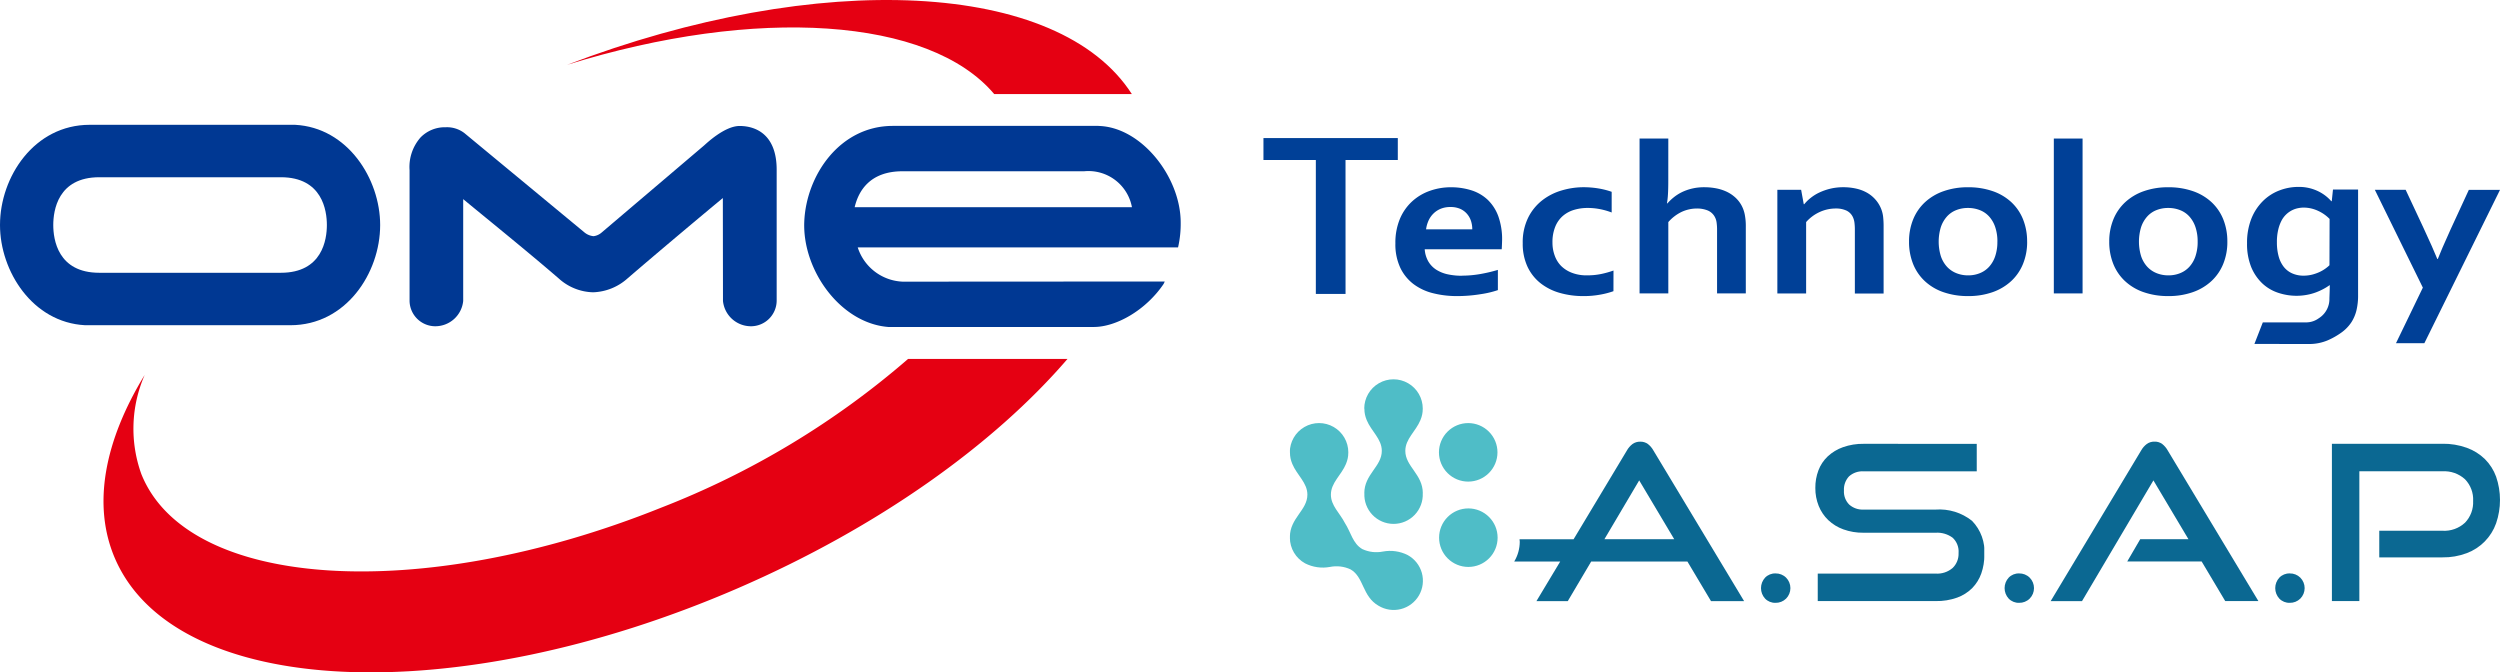 <svg id="组_186" data-name="组 186" xmlns="http://www.w3.org/2000/svg" xmlns:xlink="http://www.w3.org/1999/xlink" width="247.245" height="66.495" viewBox="0 0 247.245 66.495">
  <defs>
    <clipPath id="clip-path">
      <rect id="矩形_551" data-name="矩形 551" width="247.245" height="66.495" fill="none"/>
    </clipPath>
    <clipPath id="clip-path-2">
      <path id="路径_54" data-name="路径 54" d="M725.061,236.379a1.529,1.529,0,0,0,0,2.075,1.374,1.374,0,0,0,1.027.417,1.445,1.445,0,0,0,1.048-.417,1.472,1.472,0,0,0,0-2.075,1.444,1.444,0,0,0-1.048-.417,1.373,1.373,0,0,0-1.027.417" transform="translate(-724.655 -235.962)" fill="none"/>
    </clipPath>
    <linearGradient id="linear-gradient" x1="-59.864" y1="3.363" x2="-59.782" y2="3.363" gradientUnits="objectBoundingBox">
      <stop offset="0" stop-color="#4fbdc7"/>
      <stop offset="1" stop-color="#0b6892"/>
    </linearGradient>
    <clipPath id="clip-path-3">
      <path id="路径_55" data-name="路径 55" d="M751.789,182.635a5.905,5.905,0,0,0-2.054.332,4.344,4.344,0,0,0-1.508.909,3.707,3.707,0,0,0-.92,1.38A4.783,4.783,0,0,0,747,187a4.659,4.659,0,0,0,.332,1.776,4.044,4.044,0,0,0,.941,1.4,4.268,4.268,0,0,0,1.5.92,5.617,5.617,0,0,0,1.979.332h7.146a2.553,2.553,0,0,1,1.68.492,1.869,1.869,0,0,1,.588,1.519,1.936,1.936,0,0,1-.588,1.476,2.352,2.352,0,0,1-1.68.556h-11.66v2.717h11.66a6.014,6.014,0,0,0,2.126-.342,4.062,4.062,0,0,0,1.5-.952,3.935,3.935,0,0,0,.891-1.444,5.426,5.426,0,0,0,.3-1.819,4.358,4.358,0,0,0-1.218-3.38,5.19,5.19,0,0,0-3.61-1.112h-7.114a1.988,1.988,0,0,1-1.42-.492,1.817,1.817,0,0,1-.524-1.391,1.9,1.9,0,0,1,.5-1.4,1.986,1.986,0,0,1,1.466-.5h11.168v-2.717Z" transform="translate(-746.996 -182.635)" fill="none"/>
    </clipPath>
    <linearGradient id="linear-gradient-2" x1="-10.743" y1="1.453" x2="-10.729" y2="1.453" xlink:href="#linear-gradient"/>
    <clipPath id="clip-path-4">
      <path id="路径_56" data-name="路径 56" d="M825.3,236.379a1.529,1.529,0,0,0,0,2.075,1.374,1.374,0,0,0,1.027.417,1.444,1.444,0,0,0,1.048-.417,1.472,1.472,0,0,0,0-2.075,1.443,1.443,0,0,0-1.048-.417,1.373,1.373,0,0,0-1.027.417" transform="translate(-824.895 -235.962)" fill="none"/>
    </clipPath>
    <linearGradient id="linear-gradient-3" x1="-68.145" y1="3.363" x2="-68.062" y2="3.363" xlink:href="#linear-gradient"/>
    <clipPath id="clip-path-5">
      <path id="路径_57" data-name="路径 57" d="M853.357,181.98a2.06,2.06,0,0,0-.556.642l-8.943,14.891h3.1l7.06-11.939,3.466,5.819h-4.772l-1.283,2.2h7.359l2.332,3.915H864.4l-8.965-14.891a2.145,2.145,0,0,0-.545-.642,1.226,1.226,0,0,0-.76-.235,1.274,1.274,0,0,0-.77.235" transform="translate(-843.858 -181.745)" fill="none"/>
    </clipPath>
    <linearGradient id="linear-gradient-4" x1="-9.874" y1="1.447" x2="-9.863" y2="1.447" xlink:href="#linear-gradient"/>
    <clipPath id="clip-path-6">
      <path id="路径_58" data-name="路径 58" d="M936.669,236.379a1.529,1.529,0,0,0,0,2.075,1.374,1.374,0,0,0,1.027.417,1.444,1.444,0,0,0,1.048-.417,1.472,1.472,0,0,0,0-2.075,1.443,1.443,0,0,0-1.048-.417,1.373,1.373,0,0,0-1.027.417" transform="translate(-936.263 -235.962)" fill="none"/>
    </clipPath>
    <linearGradient id="linear-gradient-5" x1="-77.345" y1="3.363" x2="-77.263" y2="3.363" xlink:href="#linear-gradient"/>
    <clipPath id="clip-path-7">
      <path id="路径_59" data-name="路径 59" d="M959.586,182.635v15.554H962.3V185.352h8.222a3.04,3.04,0,0,1,2.231.791,2.872,2.872,0,0,1,.8,2.14,2.907,2.907,0,0,1-.8,2.15,3.019,3.019,0,0,1-2.235.8h-6.248v2.632h6.248a6.531,6.531,0,0,0,2.407-.418,4.9,4.9,0,0,0,2.9-2.952,7.094,7.094,0,0,0,0-4.611,4.744,4.744,0,0,0-1.112-1.744,5.01,5.01,0,0,0-1.786-1.112,6.839,6.839,0,0,0-2.407-.4Z" transform="translate(-959.586 -182.635)" fill="none"/>
    </clipPath>
    <linearGradient id="linear-gradient-6" x1="-13.873" y1="1.453" x2="-13.859" y2="1.453" xlink:href="#linear-gradient"/>
    <clipPath id="clip-path-8">
      <path id="路径_60" data-name="路径 60" d="M635.468,185.574l3.466,5.819h-6.907Zm-.663-3.594a2.062,2.062,0,0,0-.556.642l-5.268,8.772h-5.349c.006.085.025.167.025.253a3.813,3.813,0,0,1-.548,1.951h4.548l-2.351,3.915h3.1l2.315-3.915h9.516l2.333,3.915h3.273l-8.965-14.891a2.146,2.146,0,0,0-.545-.642,1.226,1.226,0,0,0-.76-.235,1.273,1.273,0,0,0-.77.235" transform="translate(-623.11 -181.745)" fill="none"/>
    </clipPath>
    <linearGradient id="linear-gradient-7" x1="-6.587" y1="1.447" x2="-6.576" y2="1.447" xlink:href="#linear-gradient"/>
    <clipPath id="clip-path-9">
      <path id="路径_61" data-name="路径 61" d="M545.565,171.747a2.894,2.894,0,1,0,2.894-2.894,2.894,2.894,0,0,0-2.894,2.894m-14.75-8.44c0,.094.005.185.014.274,0,.011,0,.022,0,.033.009.087.022.171.039.253,0,.015.006.029.009.044q.026.12.06.233l.017.052c.026.08.054.158.086.234l0,.007c.47,1.134,1.5,1.868,1.5,3.057,0,1.54-1.731,2.315-1.731,4.187h0c0,.022,0,.044,0,.067a2.893,2.893,0,0,0,1.511,2.542l0,0a3.861,3.861,0,0,0,2.449.351,3.3,3.3,0,0,1,2.043.243c1.333.77,1.139,2.657,2.76,3.593l0,0a2.892,2.892,0,1,0,2.891-5.008h0a3.864,3.864,0,0,0-2.449-.351,3.3,3.3,0,0,1-2.043-.243c-.947-.547-1.124-1.657-1.727-2.59-.506-.989-1.379-1.7-1.379-2.791,0-1.189,1.032-1.922,1.5-3.057l0-.007c.031-.076.06-.154.085-.234l.017-.052q.034-.114.06-.233l.009-.044c.016-.082.029-.166.038-.253l0-.033c.008-.089.014-.18.014-.274a2.893,2.893,0,0,0-5.787,0m14.75,0a2.894,2.894,0,1,0,2.894-2.893,2.894,2.894,0,0,0-2.894,2.893m-7.375-4.329c0,.094.005.185.014.274,0,.011,0,.022,0,.033.009.087.022.171.039.253l.009.044q.026.119.06.233l.017.052c.026.08.054.158.085.234l0,.007c.47,1.134,1.5,1.868,1.5,3.057,0,1.54-1.731,2.315-1.731,4.187h.007a2.89,2.89,0,1,0,5.773,0h.007c0-1.872-1.731-2.647-1.731-4.187,0-1.189,1.032-1.923,1.5-3.057l0-.006c.031-.076.06-.154.086-.234l.017-.052q.034-.114.06-.233l.009-.044c.016-.082.029-.166.039-.253,0-.011,0-.022,0-.033.008-.089.014-.18.014-.274a2.893,2.893,0,1,0-5.787,0" transform="translate(-530.815 -156.084)" fill="none"/>
    </clipPath>
    <linearGradient id="linear-gradient-8" x1="-6.212" y1="1.27" x2="-6.2" y2="1.27" gradientUnits="objectBoundingBox">
      <stop offset="0" stop-color="#0b6892"/>
      <stop offset="1" stop-color="#4fbdc7"/>
    </linearGradient>
  </defs>
  <g id="组_167" data-name="组 167">
    <g id="组_166" data-name="组 166" clip-path="url(#clip-path)">
      <path id="路径_49" data-name="路径 49" d="M29.182,51.357H8.869C3.391,51.357,0,56.5,0,61.269c0,4.554,3.207,9.636,8.415,9.908H28.727c5.475,0,8.87-5.145,8.87-9.908,0-4.556-3.207-9.64-8.415-9.912M27.776,65.991H9.821c-4.108,0-4.553-3.3-4.553-4.723s.445-4.726,4.553-4.726H27.776c4.107,0,4.551,3.305,4.551,4.726s-.444,4.723-4.551,4.723" transform="translate(0 -39.014)" fill="#003893"/>
      <path id="路径_50" data-name="路径 50" d="M202.31,71.651a2.781,2.781,0,0,1-2.782-2.5l-.013-10.181c-1.847,1.53-6.216,5.185-9.439,7.96a5.365,5.365,0,0,1-3.391,1.362,5.233,5.233,0,0,1-3.383-1.353c-3.235-2.794-7.608-6.317-9.466-7.861,0,.218,0,.029,0,.306v9.767a2.776,2.776,0,0,1-2.773,2.5,2.549,2.549,0,0,1-2.531-2.5V56.218a4.422,4.422,0,0,1,1.084-3.237,3.344,3.344,0,0,1,2.435-1.012h.087a2.832,2.832,0,0,1,1.819.58l11.893,9.839a1.636,1.636,0,0,0,.882.355,1.505,1.505,0,0,0,.808-.372l10.119-8.6c.209-.178,2.022-1.927,3.512-1.927,1.615,0,3.667.852,3.667,4.324V69.152a2.55,2.55,0,0,1-2.529,2.5" transform="translate(-128.027 -39.385)" fill="#003893"/>
      <path id="路径_51" data-name="路径 51" d="M122.165,147.694a83.352,83.352,0,0,1-24.471,14.731c-23.8,9.546-46.791,8.051-51.356-3.334a13.249,13.249,0,0,1,.328-9.813c-3.982,6.518-5.22,12.881-2.93,18.171,5.965,13.766,33.542,15.072,61.6,2.92,13.925-6.035,25.347-14.245,32.595-22.675Z" transform="translate(-32.356 -112.198)" fill="#e50012"/>
      <path id="路径_52" data-name="路径 52" d="M360.028,51.805H339.7c-5.259,0-8.577,4.894-8.763,9.486-.189,4.762,3.557,10.025,8.31,10.4h20.323c2.2,0,5.125-1.631,6.9-4.247l.12-.25-25.94.015a4.88,4.88,0,0,1-4.425-3.387h31.678l.031-.134a10.394,10.394,0,0,0,.231-2.323c0-4.494-3.885-9.463-8.143-9.556m-24.1,8.034c.368-1.565,1.474-3.551,4.73-3.551h17.967a4.376,4.376,0,0,1,4.725,3.551Z" transform="translate(-251.397 -39.354)" fill="#003893"/>
      <path id="路径_53" data-name="路径 53" d="M275.583,9.3h13.612C282-1.916,258.335-3.119,233.34,6.411,252.107.574,269.2,1.732,275.583,9.3" transform="translate(-177.26 0)" fill="#e50012"/>
    </g>
  </g>
  <g id="组_169" data-name="组 169" transform="translate(174.159 56.71)">
    <g id="组_168" data-name="组 168" clip-path="url(#clip-path-2)">
      <rect id="矩形_552" data-name="矩形 552" width="2.909" height="2.909" fill="url(#linear-gradient)"/>
    </g>
  </g>
  <g id="组_171" data-name="组 171" transform="translate(179.529 43.893)">
    <g id="组_170" data-name="组 170" clip-path="url(#clip-path-3)">
      <rect id="矩形_553" data-name="矩形 553" width="16.711" height="15.554" transform="translate(0 0)" fill="url(#linear-gradient-2)"/>
    </g>
  </g>
  <g id="组_173" data-name="组 173" transform="translate(198.251 56.71)">
    <g id="组_172" data-name="组 172" clip-path="url(#clip-path-4)">
      <rect id="矩形_554" data-name="矩形 554" width="2.909" height="2.909" transform="translate(0)" fill="url(#linear-gradient-3)"/>
    </g>
  </g>
  <g id="组_175" data-name="组 175" transform="translate(202.808 43.68)">
    <g id="组_174" data-name="组 174" clip-path="url(#clip-path-5)">
      <rect id="矩形_555" data-name="矩形 555" width="20.539" height="15.768" transform="translate(0 0)" fill="url(#linear-gradient-4)"/>
    </g>
  </g>
  <g id="组_177" data-name="组 177" transform="translate(225.016 56.71)">
    <g id="组_176" data-name="组 176" clip-path="url(#clip-path-6)">
      <rect id="矩形_556" data-name="矩形 556" width="2.909" height="2.909" transform="translate(0)" fill="url(#linear-gradient-5)"/>
    </g>
  </g>
  <g id="组_179" data-name="组 179" transform="translate(230.621 43.893)">
    <g id="组_178" data-name="组 178" clip-path="url(#clip-path-7)">
      <rect id="矩形_557" data-name="矩形 557" width="16.624" height="15.554" transform="translate(0 0)" fill="url(#linear-gradient-6)"/>
    </g>
  </g>
  <g id="组_181" data-name="组 181" transform="translate(149.755 43.68)">
    <g id="组_180" data-name="组 180" clip-path="url(#clip-path-8)">
      <rect id="矩形_558" data-name="矩形 558" width="22.735" height="15.768" transform="translate(0 0)" fill="url(#linear-gradient-7)"/>
    </g>
  </g>
  <g id="组_183" data-name="组 183" transform="translate(127.573 37.512)">
    <g id="组_182" data-name="组 182" clip-path="url(#clip-path-9)">
      <rect id="矩形_559" data-name="矩形 559" width="20.538" height="22.82" fill="url(#linear-gradient-8)"/>
    </g>
  </g>
  <g id="组_185" data-name="组 185">
    <g id="组_184" data-name="组 184" clip-path="url(#clip-path)">
      <path id="路径_62" data-name="路径 62" d="M528.032,72.225h-2.938V58.974h-5.181V56.805H533.2v2.169h-5.171Z" transform="translate(-394.96 -43.153)" fill="#004097"/>
      <path id="路径_63" data-name="路径 63" d="M580.794,85.789a10.546,10.546,0,0,0,1.727-.146,15.047,15.047,0,0,0,1.823-.424v2a9.545,9.545,0,0,1-1.693.4,14.467,14.467,0,0,1-2.362.19,9.536,9.536,0,0,1-2.344-.281,5.336,5.336,0,0,1-1.937-.9,4.4,4.4,0,0,1-1.314-1.618,5.453,5.453,0,0,1-.486-2.411,6.1,6.1,0,0,1,.454-2.443,4.934,4.934,0,0,1,1.226-1.734,5.1,5.1,0,0,1,1.756-1.031,6.159,6.159,0,0,1,2.044-.344,6.685,6.685,0,0,1,2.034.3,4.2,4.2,0,0,1,1.607.93,4.3,4.3,0,0,1,1.056,1.633,6.737,6.737,0,0,1,.377,2.366q-.014.528-.037.9h-7.617a2.805,2.805,0,0,0,.359,1.211,2.445,2.445,0,0,0,.787.815,3.456,3.456,0,0,0,1.134.455,6.485,6.485,0,0,0,1.4.141M579.654,79a2.51,2.51,0,0,0-.959.172,2.244,2.244,0,0,0-.725.477,2.315,2.315,0,0,0-.486.7,3.11,3.11,0,0,0-.242.858h4.57a2.639,2.639,0,0,0-.137-.858,2.026,2.026,0,0,0-.41-.7,1.9,1.9,0,0,0-.67-.477,2.385,2.385,0,0,0-.942-.172" transform="translate(-436.207 -58.527)" fill="#004097"/>
      <path id="路径_64" data-name="路径 64" d="M635.578,87.324a8.063,8.063,0,0,1-1.318.342,8.985,8.985,0,0,1-1.644.143,8.4,8.4,0,0,1-2.35-.317,5.5,5.5,0,0,1-1.907-.962,4.524,4.524,0,0,1-1.285-1.635,5.354,5.354,0,0,1-.468-2.311,5.519,5.519,0,0,1,.541-2.54,4.97,4.97,0,0,1,1.4-1.716,5.752,5.752,0,0,1,1.931-.973,7.511,7.511,0,0,1,2.116-.313,9.051,9.051,0,0,1,1.5.12,7.647,7.647,0,0,1,1.308.334v2.044a7.081,7.081,0,0,0-1.12-.324A6.39,6.39,0,0,0,633,79.092a4.6,4.6,0,0,0-1.309.187,3.057,3.057,0,0,0-1.1.586,2.794,2.794,0,0,0-.761,1.064,4.016,4.016,0,0,0-.283,1.592,3.679,3.679,0,0,0,.219,1.275,2.8,2.8,0,0,0,.628,1.022,3.045,3.045,0,0,0,1.057.679,3.952,3.952,0,0,0,1.515.26,6.611,6.611,0,0,0,1.416-.138,9.079,9.079,0,0,0,1.2-.338Z" transform="translate(-476.011 -58.526)" fill="#004097"/>
      <path id="路径_65" data-name="路径 65" d="M677.514,61.192q0,.795-.031,1.307a8.22,8.22,0,0,1-.1.926h.047a4.772,4.772,0,0,1,.619-.593,4.309,4.309,0,0,1,.8-.511,4.921,4.921,0,0,1,1-.356,5.156,5.156,0,0,1,1.229-.136,6.171,6.171,0,0,1,1.124.1,4.427,4.427,0,0,1,1.016.311,3.464,3.464,0,0,1,.865.551,3.037,3.037,0,0,1,.654.8,3.183,3.183,0,0,1,.335.91,5.905,5.905,0,0,1,.109,1.238V72.33h-2.843V66.08a5.066,5.066,0,0,0-.048-.779,1.6,1.6,0,0,0-.168-.523,1.409,1.409,0,0,0-.72-.656,2.809,2.809,0,0,0-1.066-.189,3.582,3.582,0,0,0-1.531.349,4.148,4.148,0,0,0-1.288.993V72.33h-2.843V57.014h2.843Z" transform="translate(-512.524 -43.312)" fill="#004097"/>
      <path id="路径_66" data-name="路径 66" d="M733.978,78.724h.047a4.005,4.005,0,0,1,.636-.624,4.31,4.31,0,0,1,.875-.54,5.7,5.7,0,0,1,1.086-.376,5.507,5.507,0,0,1,1.266-.141,5.789,5.789,0,0,1,1.229.127,3.953,3.953,0,0,1,1.087.4,3.21,3.21,0,0,1,.868.7,3.138,3.138,0,0,1,.6,1.02,3.022,3.022,0,0,1,.159.713,8.494,8.494,0,0,1,.044.9v6.652h-2.843V81.283a5.644,5.644,0,0,0-.037-.707,1.806,1.806,0,0,0-.132-.518,1.347,1.347,0,0,0-.653-.7,2.431,2.431,0,0,0-1.06-.211,3.8,3.8,0,0,0-1.589.344,3.976,3.976,0,0,0-1.349,1v7.056h-2.845V77.3h2.352Z" transform="translate(-555.59 -58.527)" fill="#004097"/>
      <path id="路径_67" data-name="路径 67" d="M797.249,82.427a5.73,5.73,0,0,1-.409,2.2,4.747,4.747,0,0,1-1.169,1.7,5.252,5.252,0,0,1-1.84,1.094,7.13,7.13,0,0,1-2.41.387,7.308,7.308,0,0,1-2.456-.387,5.151,5.151,0,0,1-1.839-1.094,4.718,4.718,0,0,1-1.158-1.7,5.846,5.846,0,0,1-.4-2.2,5.761,5.761,0,0,1,.407-2.2,4.753,4.753,0,0,1,1.169-1.7,5.25,5.25,0,0,1,1.841-1.093,7.135,7.135,0,0,1,2.412-.387,7.287,7.287,0,0,1,2.452.387,5.148,5.148,0,0,1,1.841,1.093,4.714,4.714,0,0,1,1.156,1.7,5.812,5.812,0,0,1,.4,2.2m-2.939,0a4.375,4.375,0,0,0-.216-1.439,2.959,2.959,0,0,0-.6-1.046,2.408,2.408,0,0,0-.924-.635,3.175,3.175,0,0,0-1.175-.213,3.1,3.1,0,0,0-1.158.213,2.429,2.429,0,0,0-.919.635,3.008,3.008,0,0,0-.6,1.046,4.931,4.931,0,0,0,0,2.877,2.929,2.929,0,0,0,.606,1.043,2.545,2.545,0,0,0,.923.633,3.058,3.058,0,0,0,1.172.218,3.012,3.012,0,0,0,1.161-.218,2.481,2.481,0,0,0,.911-.633,2.937,2.937,0,0,0,.6-1.043,4.368,4.368,0,0,0,.216-1.437" transform="translate(-596.768 -58.527)" fill="#004097"/>
      <rect id="矩形_560" data-name="矩形 560" width="2.843" height="15.316" transform="translate(203.119 13.702)" fill="#004097"/>
      <path id="路径_68" data-name="路径 68" d="M879.637,82.427a5.731,5.731,0,0,1-.408,2.2,4.753,4.753,0,0,1-1.169,1.7,5.228,5.228,0,0,1-1.841,1.094,7.138,7.138,0,0,1-2.411.387,7.291,7.291,0,0,1-2.453-.387,5.147,5.147,0,0,1-1.84-1.094,4.7,4.7,0,0,1-1.159-1.7,5.809,5.809,0,0,1-.4-2.2,5.725,5.725,0,0,1,.408-2.2,4.755,4.755,0,0,1,1.17-1.7,5.262,5.262,0,0,1,1.84-1.093,7.128,7.128,0,0,1,2.411-.387,7.3,7.3,0,0,1,2.453.387,5.168,5.168,0,0,1,1.84,1.093,4.712,4.712,0,0,1,1.158,1.7,5.815,5.815,0,0,1,.4,2.2m-2.937,0a4.417,4.417,0,0,0-.216-1.439,2.966,2.966,0,0,0-.6-1.046,2.394,2.394,0,0,0-.925-.635,3.158,3.158,0,0,0-1.174-.213,3.1,3.1,0,0,0-1.159.213,2.416,2.416,0,0,0-.916.635,2.982,2.982,0,0,0-.6,1.046,4.927,4.927,0,0,0,0,2.877,2.912,2.912,0,0,0,.606,1.043,2.555,2.555,0,0,0,.924.633,3.069,3.069,0,0,0,1.17.218,3.008,3.008,0,0,0,1.163-.218,2.489,2.489,0,0,0,.912-.633,2.944,2.944,0,0,0,.6-1.043,4.411,4.411,0,0,0,.216-1.437" transform="translate(-659.356 -58.527)" fill="#004097"/>
      <path id="路径_69" data-name="路径 69" d="M977.252,78.1H980.3l1.739,3.713q.984,2.116,1.392,3.13h.047q.3-.792,1.271-2.939l1.8-3.9h3.083l-7.483,15.168h-2.807L982,87.774Z" transform="translate(-742.385 -59.328)" fill="#004097"/>
      <path id="路径_70" data-name="路径 70" d="M933.178,77.2l-.121,1.155h-.048a4.055,4.055,0,0,0-1.355-1.012,4.33,4.33,0,0,0-1.9-.4,5.181,5.181,0,0,0-1.889.354,4.663,4.663,0,0,0-1.625,1.054,5.114,5.114,0,0,0-1.135,1.737,6.431,6.431,0,0,0-.425,2.429,6.061,6.061,0,0,0,.418,2.369,4.684,4.684,0,0,0,1.106,1.613,4.211,4.211,0,0,0,1.564.918,5.732,5.732,0,0,0,1.806.293,5.655,5.655,0,0,0,1.007-.091,5.219,5.219,0,0,0,.9-.243,6.062,6.062,0,0,0,.749-.338,5.215,5.215,0,0,0,.607-.375h.023c.008.234-.035,1.29-.035,1.29a2.242,2.242,0,0,1-1.045,1.974,2.111,2.111,0,0,1-1.192.413h-4.349l-.831,2.131,5.465.008a4.693,4.693,0,0,0,1.8-.371,7.334,7.334,0,0,0,1.35-.77,3.9,3.9,0,0,0,.978-1.014,3.853,3.853,0,0,0,.491-1.143,6.2,6.2,0,0,0,.169-1.544V77.2Zm-.348,7.489a3.287,3.287,0,0,1-.44.358,3.534,3.534,0,0,1-.582.33,4.38,4.38,0,0,1-.7.242,3.457,3.457,0,0,1-.818.1,2.723,2.723,0,0,1-1.156-.23,2.2,2.2,0,0,1-.833-.654,2.914,2.914,0,0,1-.5-1.038,5.093,5.093,0,0,1-.168-1.379,5.169,5.169,0,0,1,.127-1.228,3.783,3.783,0,0,1,.327-.909,2.357,2.357,0,0,1,.475-.63,2.447,2.447,0,0,1,.568-.4,2.347,2.347,0,0,1,.6-.206,2.867,2.867,0,0,1,.558-.058,3.392,3.392,0,0,1,1.427.328,3.773,3.773,0,0,1,1.128.794Z" transform="translate(-702.451 -58.457)" fill="#004097"/>
    </g>
  </g>
</svg>
